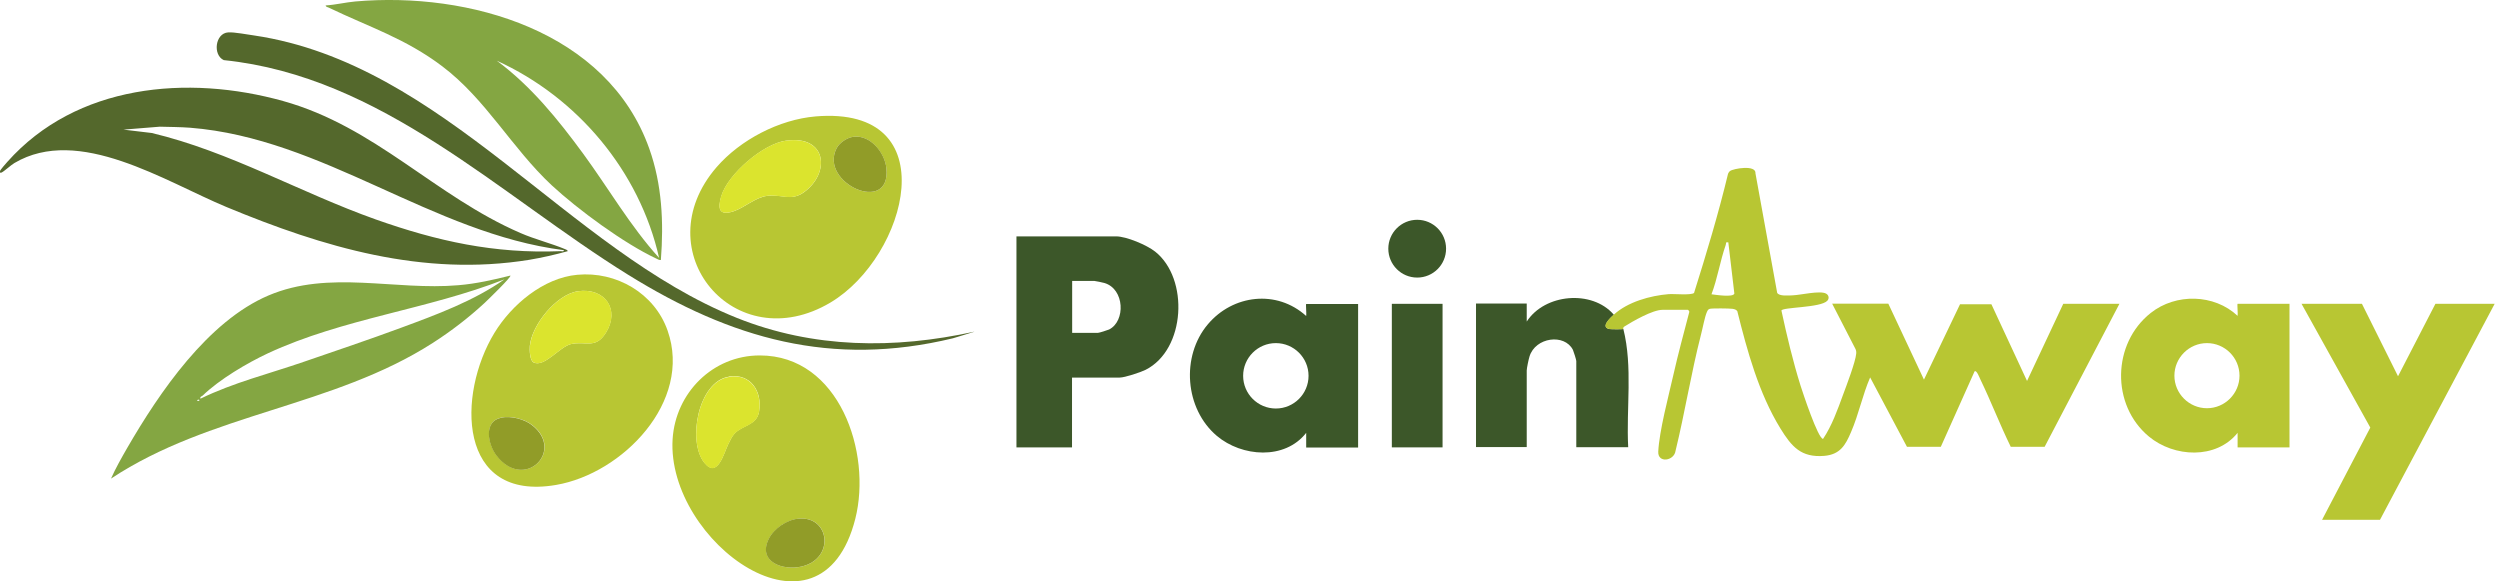<svg width="172" height="40" viewBox="0 0 172 40" fill="none" xmlns="http://www.w3.org/2000/svg">
<g clip-path="url(#clip0_1444_4961)">
<path d="M73.755 25.967V30.779H69.932V16.262H76.782C77.498 16.262 78.9 16.857 79.475 17.311C81.816 19.168 81.574 24.05 78.82 25.442C78.477 25.614 77.387 25.977 77.034 25.977H73.755V25.967ZM73.755 22.9H75.541C75.622 22.9 76.197 22.719 76.308 22.668C77.448 22.093 77.377 19.884 75.985 19.47C75.884 19.44 75.359 19.329 75.299 19.329H73.765V22.9H73.755Z" fill="#3C5729"/>
<path d="M89.866 30.779V29.78C88.393 31.667 85.438 31.435 83.723 29.992C81.513 28.126 81.241 24.514 83.097 22.315C84.822 20.267 87.839 19.904 89.866 21.74C89.897 21.639 89.826 20.913 89.866 20.913H93.438V30.789H89.866V30.779ZM90.028 25.856C90.028 24.615 89.019 23.606 87.778 23.606C86.537 23.606 85.528 24.615 85.528 25.856C85.528 27.097 86.537 28.106 87.778 28.106C89.019 28.106 90.028 27.097 90.028 25.856Z" fill="#3C5729"/>
<path d="M111.032 21.649C110.799 21.871 110.083 22.517 110.739 22.638C110.84 22.658 111.647 22.658 111.687 22.638C112.343 25.251 111.879 28.085 112.02 30.769H108.449V24.837C108.449 24.756 108.267 24.181 108.217 24.07C107.632 22.93 105.634 23.203 105.231 24.524C105.17 24.716 105.039 25.331 105.039 25.493V30.759H101.549V20.882H105.039V22.123C106.28 20.206 109.518 19.924 111.011 21.629L111.032 21.649Z" fill="#3C5729"/>
<path d="M99.248 20.903H95.758V30.779H99.248V20.903Z" fill="#3C5729"/>
<path d="M97.503 19.097C98.601 19.097 99.49 18.207 99.49 17.11C99.49 16.012 98.601 15.122 97.503 15.122C96.406 15.122 95.516 16.012 95.516 17.11C95.516 18.207 96.406 19.097 97.503 19.097Z" fill="#3C5729"/>
<path d="M111.032 21.649C111.98 20.772 113.544 20.338 114.805 20.237C115.178 20.207 116.338 20.328 116.55 20.156C117.397 17.463 118.224 14.719 118.89 11.954C118.921 11.884 118.961 11.813 119.032 11.763C119.243 11.601 120.837 11.309 120.777 11.934L122.27 20.146C122.401 20.398 123.077 20.328 123.349 20.318C123.884 20.297 125.206 19.975 125.629 20.197C125.821 20.297 125.871 20.529 125.72 20.691C125.266 21.185 122.613 21.125 122.562 21.367C122.936 23.102 123.349 24.837 123.874 26.522C124.025 26.996 125.084 30.204 125.427 30.194C126.033 29.296 126.426 28.186 126.799 27.168C127.032 26.542 127.657 24.908 127.707 24.333C127.718 24.212 127.707 24.101 127.647 23.99L126.053 20.893H129.917L132.368 26.118L134.85 20.933H137.009L139.46 26.209L141.952 20.903H145.816L140.671 30.739H138.34C137.594 29.215 136.989 27.632 136.252 26.108C136.202 26.017 135.99 25.422 135.849 25.553L133.528 30.739H131.198L128.666 25.967C128.141 27.178 127.879 28.509 127.354 29.72C126.971 30.628 126.598 31.273 125.508 31.364C123.904 31.495 123.259 30.719 122.492 29.478C120.999 27.047 120.212 24.151 119.526 21.407C119.445 21.296 119.324 21.266 119.193 21.246C118.961 21.215 117.811 21.205 117.639 21.246C117.518 21.276 117.488 21.357 117.438 21.458C117.286 21.791 117.135 22.628 117.024 23.041C116.348 25.674 115.924 28.368 115.279 31.011C115.188 31.717 114.048 31.889 114.088 31.072C114.159 29.639 114.794 27.268 115.127 25.796C115.46 24.323 115.844 22.92 116.217 21.488C116.257 21.427 116.146 21.316 116.126 21.316H114.381C113.695 21.316 112.333 22.103 111.738 22.477C111.657 22.527 111.687 22.638 111.677 22.638C111.637 22.658 110.83 22.658 110.729 22.638C110.073 22.517 110.779 21.861 111.021 21.649H111.032ZM118.921 16.676C118.689 16.635 118.779 16.726 118.729 16.857C118.346 17.947 118.164 19.157 117.75 20.247C118.013 20.277 119.243 20.479 119.324 20.197L118.91 16.686L118.921 16.676Z" fill="#B8C633"/>
<path d="M153.947 30.779V29.78C152.464 31.627 149.569 31.465 147.844 30.033C145.231 27.864 145.311 23.627 147.975 21.528C149.7 20.166 152.333 20.217 153.947 21.73C153.977 21.629 153.907 20.903 153.947 20.903H157.518V30.779H153.947ZM154.078 25.846C154.078 24.605 153.069 23.606 151.839 23.606C150.608 23.606 149.599 24.615 149.599 25.846C149.599 27.077 150.608 28.086 151.839 28.086C153.069 28.086 154.078 27.077 154.078 25.846Z" fill="#B8C633"/>
<path d="M162.502 20.903L164.984 25.886L167.556 20.903H171.632L163.743 35.763H159.758L163.077 29.417L158.346 20.903H162.502Z" fill="#B8C633"/>
<path d="M35.117 18.956C35.218 19.037 33.493 20.701 33.352 20.832C32.252 21.851 31.032 22.79 29.77 23.597C22.9 28.005 14.446 28.419 7.637 32.928C7.96 32.202 8.363 31.496 8.757 30.81C10.966 26.996 14.295 22.104 18.472 20.328C22.648 18.552 27.178 20.005 31.546 19.622C32.757 19.521 33.957 19.249 35.127 18.956H35.117ZM34.714 19.218C29.417 21.297 23.617 21.902 18.441 24.303C16.979 24.989 15.102 26.099 13.942 27.218C13.871 27.279 13.75 27.279 13.791 27.43C16.061 26.32 18.522 25.715 20.913 24.888C23.142 24.121 25.392 23.365 27.602 22.547C30.033 21.65 32.605 20.701 34.724 19.208L34.714 19.218ZM13.71 27.511C13.619 27.46 13.528 27.551 13.579 27.571C13.67 27.622 13.76 27.531 13.71 27.511Z" fill="#84A642"/>
<path d="M39.062 17.281C38.194 17.523 37.306 17.725 36.409 17.876C29.105 19.057 22.255 17.009 15.586 14.245C11.359 12.489 5.417 8.595 0.989 11.218C0.747 11.359 0.272 11.803 0.101 11.874C0.01 11.914 -0.02 11.864 7.69023e-07 11.773C0.01 11.692 0.414 11.238 0.504 11.137C5.256 5.801 12.893 5.115 19.48 6.951C25.836 8.726 29.912 13.478 35.803 16.03C36.822 16.474 37.912 16.736 38.9 17.15C38.971 17.18 39.052 17.201 39.062 17.291V17.281ZM38.789 17.211C29.7 16.05 22.265 9.513 13.074 8.787C12.388 8.736 11.682 8.736 10.996 8.716L8.494 8.918L10.441 9.15C15.818 10.431 20.641 13.246 25.836 15.092C30.083 16.595 34.008 17.463 38.557 17.281C38.638 17.281 38.81 17.332 38.789 17.211Z" fill="#54682C"/>
<path d="M45.478 17.887C45.347 17.907 45.256 17.836 45.145 17.786C42.926 16.747 39.758 14.416 37.952 12.742C35.208 10.179 33.432 6.83 30.426 4.56C27.874 2.633 25.402 1.866 22.618 0.525C22.537 0.484 22.416 0.484 22.406 0.373C23.092 0.333 23.768 0.161 24.444 0.101C32.262 -0.585 41.796 2.129 44.671 10.229C45.548 12.691 45.67 15.294 45.468 17.887H45.478ZM45.347 17.745C43.995 11.773 39.728 6.699 34.179 4.177C36.54 5.922 38.396 8.222 40.121 10.572C41.846 12.923 43.359 15.556 45.347 17.745Z" fill="#84A642"/>
<path d="M67.016 22.83L65.564 23.274C57.211 25.291 50.31 23.304 43.218 18.905C34.351 13.407 26.28 5.256 15.395 4.136C14.628 3.783 14.8 2.29 15.697 2.229C16.121 2.199 17.029 2.381 17.493 2.441C30.557 4.388 39.021 17.19 50.694 21.871C55.96 23.98 61.528 24.03 67.026 22.82L67.016 22.83Z" fill="#54682C"/>
<path d="M39.718 18.905C42.401 18.653 45.034 20.176 45.932 22.749C47.647 27.631 42.835 32.575 38.265 33.362C31.445 34.542 31.445 27.117 34.018 22.9C35.198 20.963 37.387 19.117 39.718 18.905ZM39.778 20.035C38.295 20.237 36.59 22.335 36.449 23.798C36.429 24.07 36.439 24.797 36.711 24.938C37.448 25.291 38.497 23.869 39.264 23.677C40.293 23.435 40.958 24.05 41.685 22.89C42.673 21.306 41.624 19.783 39.768 20.035H39.778ZM34.492 28.731C33.241 28.983 33.594 30.577 34.149 31.314C36.056 33.836 38.9 31.031 36.62 29.245C36.086 28.832 35.168 28.59 34.502 28.721L34.492 28.731Z" fill="#B8C633"/>
<path d="M39.778 20.035C41.634 19.783 42.684 21.306 41.695 22.89C40.968 24.05 40.293 23.435 39.274 23.677C38.507 23.858 37.458 25.291 36.721 24.938C36.449 24.807 36.429 24.07 36.459 23.798C36.59 22.345 38.295 20.237 39.788 20.035H39.778Z" fill="#DBE42E"/>
<path d="M34.492 28.731C35.158 28.6 36.076 28.832 36.61 29.256C38.89 31.041 36.045 33.836 34.139 31.324C33.584 30.587 33.231 28.993 34.482 28.741L34.492 28.731Z" fill="#919C28"/>
<path d="M52.277 24.454C57.745 24.454 59.995 31.142 58.845 35.692C56.474 45.044 45.841 37.266 46.275 30.214C46.477 27.026 49.039 24.454 52.267 24.454H52.277ZM50.149 25.916C48.04 26.229 47.264 30.365 48.464 31.838C49.372 32.948 49.806 31.152 50.108 30.547C50.23 30.315 50.351 30.022 50.532 29.831C51.077 29.235 52.066 29.276 52.227 28.307C52.459 26.925 51.652 25.684 50.149 25.896V25.916ZM54.961 35.682C54.164 35.752 53.236 36.368 52.893 37.084C52.116 38.678 53.902 39.283 55.183 38.971C57.453 38.416 57.09 35.5 54.971 35.682H54.961Z" fill="#B8C633"/>
<path d="M50.149 25.916C51.642 25.695 52.449 26.935 52.227 28.328C52.066 29.296 51.077 29.256 50.532 29.851C50.351 30.043 50.23 30.325 50.108 30.567C49.806 31.172 49.372 32.968 48.464 31.858C47.264 30.386 48.04 26.239 50.149 25.937V25.916Z" fill="#DBE42E"/>
<path d="M54.961 35.682C57.079 35.5 57.453 38.416 55.173 38.971C53.892 39.283 52.106 38.678 52.883 37.084C53.236 36.358 54.154 35.742 54.951 35.682H54.961Z" fill="#919C28"/>
<path d="M56.101 8.01C65.211 7.243 62.426 17.664 57.14 20.812C50.542 24.736 44.308 17.271 49.301 11.501C50.936 9.614 53.609 8.222 56.111 8.01H56.101ZM58.704 9.412C58.28 9.473 57.755 9.816 57.554 10.209C56.333 12.59 61.306 14.83 60.984 11.581C60.873 10.512 59.874 9.251 58.704 9.412ZM54.093 9.674C52.52 9.886 50.088 11.964 49.624 13.498C49.362 14.355 49.473 14.87 50.472 14.537C51.218 14.285 51.965 13.589 52.762 13.478C53.77 13.336 54.416 13.871 55.314 13.226C57.15 11.894 56.888 9.291 54.103 9.674H54.093Z" fill="#B8C633"/>
<path d="M54.093 9.675C56.888 9.301 57.15 11.894 55.304 13.226C54.406 13.881 53.76 13.347 52.752 13.478C51.955 13.589 51.218 14.285 50.462 14.537C49.463 14.87 49.362 14.355 49.614 13.498C50.078 11.965 52.499 9.886 54.083 9.675H54.093Z" fill="#DBE42E"/>
<path d="M58.704 9.412C59.874 9.251 60.883 10.502 60.984 11.581C61.306 14.829 56.333 12.59 57.554 10.209C57.755 9.816 58.27 9.473 58.704 9.412Z" fill="#919C28"/>
</g>
<defs>
<clipPath id="clip0_1444_4961">
<rect width="171.632" height="40" fill="white"/>
</clipPath>
</defs>
</svg>
